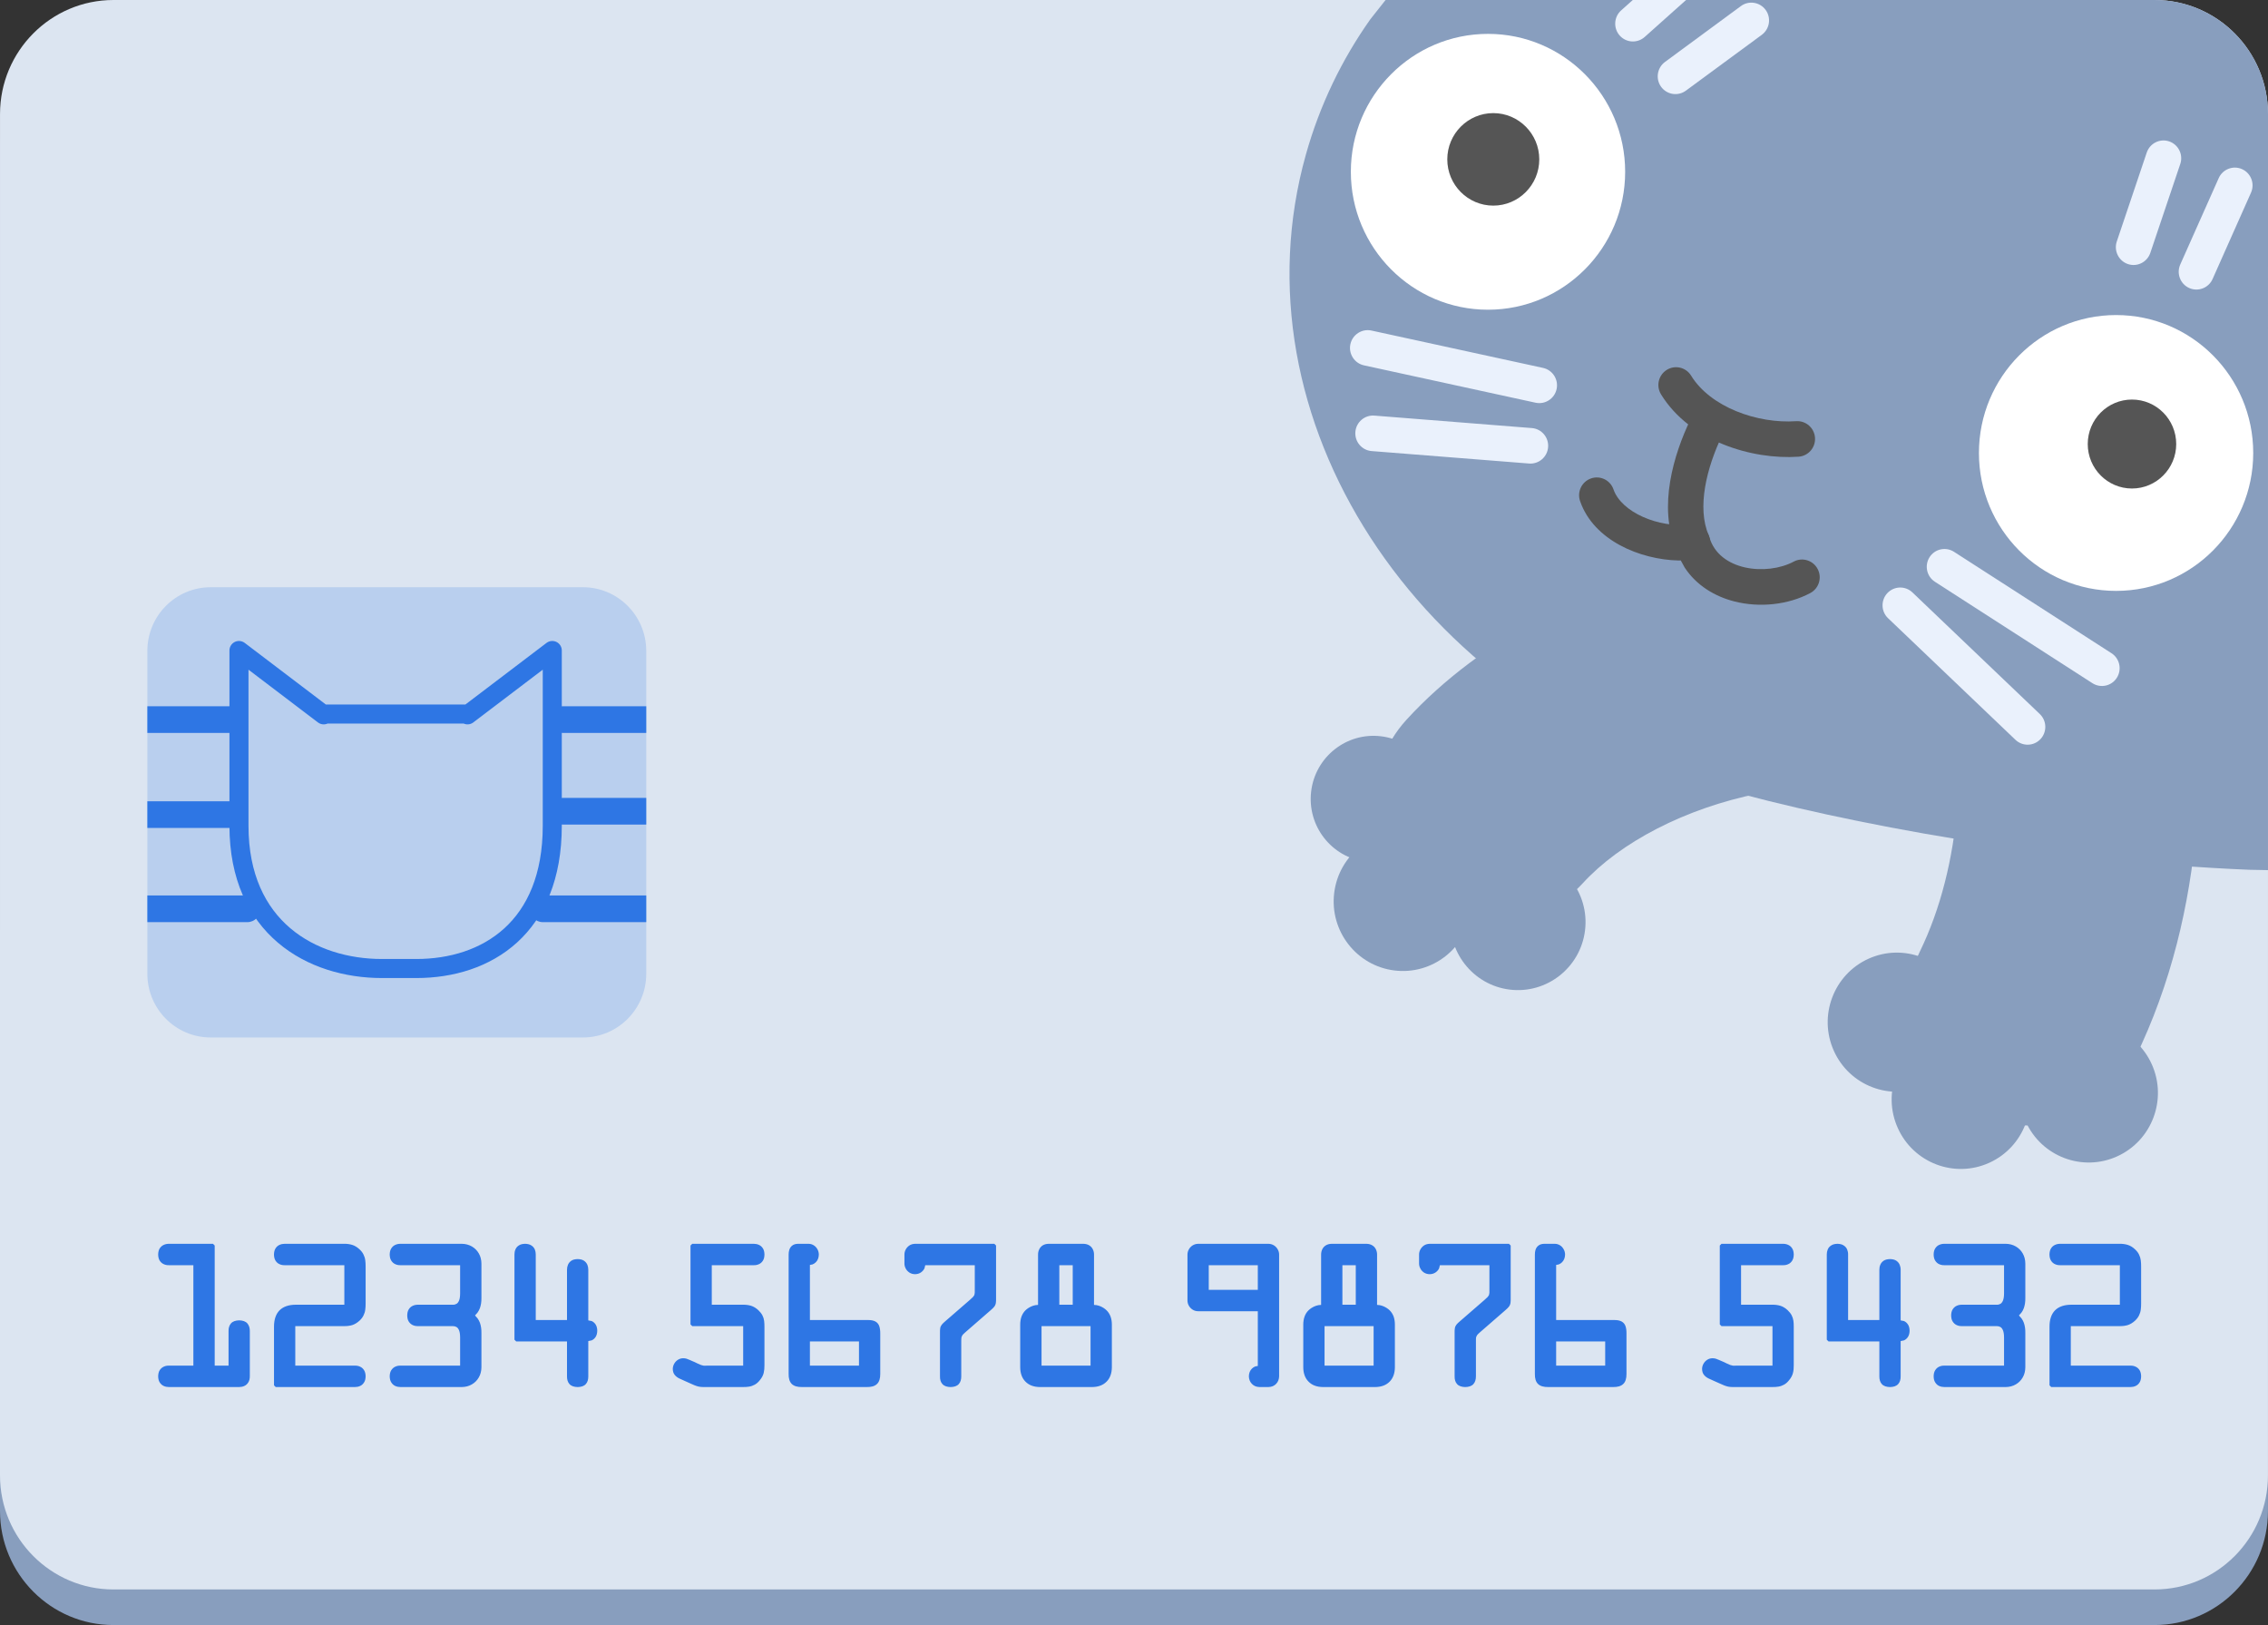 <svg width="134" height="96" viewBox="0 0 134 96" fill="none" xmlns="http://www.w3.org/2000/svg">
<rect x="0" y="0" width="134" height="96" fill="#333333" stroke="none"/>
<path fill-rule="evenodd" clip-rule="evenodd" d="M0.001 8.841L0 89.261C0 92.98 3.004 96 6.703 96H127.296C130.995 96 133.998 92.98 133.998 89.261L134 8.841C134 5.122 130.996 2.102 127.297 2.102H6.704C3.005 2.102 0.001 5.122 0.001 8.841Z" fill="#889EBE"/>
<path fill-rule="evenodd" clip-rule="evenodd" d="M0.001 6.739L0 87.159C0 90.878 3.004 93.898 6.703 93.898H127.296C130.995 93.898 133.998 90.878 133.998 87.159L134 6.739C134 3.02 130.996 -3.05176e-05 127.297 -3.05176e-05H6.704C3.005 -3.05176e-05 0.001 3.02 0.001 6.739Z" fill="#DCE5F1"/>
<path fill-rule="evenodd" clip-rule="evenodd" d="M101.382 46.493C83.63 41.446 72.777 24.703 77.159 9.119C77.98 6.197 79.277 3.523 80.964 1.138L81.864 -1.52588e-05H127.298C130.997 -1.52588e-05 134 3.02 134 6.739L133.999 51.403L132.895 51.382C121.307 50.906 109.148 48.7 101.382 46.493Z" fill="#889EBE"/>
<path fill-rule="evenodd" clip-rule="evenodd" d="M83.515 52.587C80.636 49.925 80.449 45.415 83.097 42.521C91.906 32.892 109.885 28.874 121.239 35.314C124.646 37.246 125.85 41.595 123.93 45.02C122.008 48.446 117.683 49.657 114.277 47.726C112.157 46.524 108.377 45.983 103.934 46.871C99.536 47.75 95.709 49.783 93.526 52.167C90.878 55.062 86.393 55.25 83.515 52.587Z" fill="#889EBE"/>
<path fill-rule="evenodd" clip-rule="evenodd" d="M80.697 50.902C78.665 50.651 77.218 48.787 77.468 46.744C77.717 44.7 79.571 43.246 81.603 43.497C83.635 43.747 85.082 45.611 84.832 47.654C84.583 49.698 82.729 51.152 80.697 50.902Z" fill="#889EBE"/>
<path fill-rule="evenodd" clip-rule="evenodd" d="M82.386 57.331C80.148 57.055 78.552 55.001 78.828 52.75C79.103 50.499 81.146 48.895 83.384 49.172C85.622 49.448 87.218 51.503 86.942 53.753C86.668 56.004 84.624 57.609 82.386 57.331Z" fill="#889EBE"/>
<path fill-rule="evenodd" clip-rule="evenodd" d="M89.196 58.461C87.009 58.19 85.451 56.183 85.72 53.984C85.989 51.786 87.985 50.219 90.172 50.489C92.359 50.76 93.917 52.767 93.648 54.965C93.379 57.164 91.383 58.731 89.196 58.461Z" fill="#889EBE"/>
<path fill-rule="evenodd" clip-rule="evenodd" d="M116.672 65.762C113.159 64.031 111.703 59.761 113.423 56.23C115.903 51.138 116.311 44.539 115.174 37.518C114.545 33.636 117.168 29.973 121.028 29.341C124.888 28.709 128.532 31.346 129.16 35.227C130.558 43.859 130.399 53.773 126.153 62.495C124.431 66.028 120.184 67.491 116.672 65.762Z" fill="#889EBE"/>
<path fill-rule="evenodd" clip-rule="evenodd" d="M108.348 62.076C107.419 60.009 108.337 57.572 110.392 56.64C112.448 55.707 114.872 56.629 115.799 58.696C116.727 60.763 115.81 63.2 113.754 64.132C111.698 65.066 109.275 64.144 108.348 62.076Z" fill="#889EBE"/>
<path fill-rule="evenodd" clip-rule="evenodd" d="M112.126 66.636C111.198 64.569 112.115 62.132 114.171 61.2C116.226 60.267 118.65 61.189 119.577 63.256C120.505 65.323 119.588 67.76 117.532 68.692C115.477 69.626 113.053 68.704 112.126 66.636Z" fill="#889EBE"/>
<path fill-rule="evenodd" clip-rule="evenodd" d="M119.684 66.257C118.756 64.189 119.673 61.752 121.729 60.821C123.785 59.887 126.208 60.809 127.135 62.876C128.063 64.944 127.146 67.38 125.09 68.312C123.035 69.246 120.611 68.324 119.684 66.257Z" fill="#889EBE"/>
<path fill-rule="evenodd" clip-rule="evenodd" d="M79.812 10.149C79.812 5.652 83.443 2.001 87.915 2.001C92.388 2.001 96.019 5.652 96.019 10.149C96.019 14.646 92.388 18.297 87.915 18.297C83.443 18.297 79.812 14.646 79.812 10.149Z" fill="white"/>
<path fill-rule="evenodd" clip-rule="evenodd" d="M116.921 26.76C116.921 22.263 120.552 18.612 125.024 18.612C129.497 18.612 133.127 22.263 133.127 26.76C133.127 31.257 129.497 34.907 125.024 34.907C120.552 34.907 116.921 31.257 116.921 26.76Z" fill="white"/>
<path fill-rule="evenodd" clip-rule="evenodd" d="M98.138 23.297C97.835 22.803 97.987 22.155 98.477 21.851C98.968 21.545 99.613 21.698 99.915 22.191C101.065 24.059 103.838 25.039 106.122 24.882C106.698 24.843 107.196 25.28 107.236 25.86C107.275 26.439 106.84 26.94 106.263 26.98C103.484 27.17 99.831 26.049 98.138 23.297Z" fill="#555555"/>
<path fill-rule="evenodd" clip-rule="evenodd" d="M99.032 32.444C97.952 29.935 98.883 26.846 99.878 24.779C100.13 24.257 100.756 24.038 101.274 24.29C101.794 24.544 102.012 25.173 101.761 25.695C100.812 27.665 100.258 30.002 100.951 31.61C101.18 32.141 100.936 32.76 100.406 32.992C99.878 33.221 99.262 32.976 99.032 32.444Z" fill="#555555"/>
<path fill-rule="evenodd" clip-rule="evenodd" d="M102.464 35.528C101.329 35.237 100.231 34.592 99.535 33.527L99.304 33.107L99.173 33.112C96.897 33.058 94.158 31.928 93.355 29.601C93.166 29.052 93.456 28.454 94.001 28.264C94.546 28.073 95.141 28.364 95.33 28.912C95.794 30.258 97.988 31.206 99.87 30.984C100.377 30.923 100.854 31.241 100.996 31.736C101.567 33.729 104.388 34.026 105.979 33.177C106.487 32.905 107.122 33.1 107.392 33.613C107.662 34.124 107.469 34.762 106.958 35.034C105.648 35.733 103.955 35.911 102.464 35.528Z" fill="#555555"/>
<path fill-rule="evenodd" clip-rule="evenodd" d="M85.51 9.414C85.51 7.907 86.728 6.682 88.228 6.682C89.727 6.682 90.945 7.907 90.945 9.414C90.945 10.922 89.727 12.147 88.228 12.147C86.728 12.147 85.51 10.922 85.51 9.414Z" fill="#555555"/>
<path fill-rule="evenodd" clip-rule="evenodd" d="M123.35 26.232C123.35 24.781 124.521 23.604 125.963 23.604C127.406 23.604 128.577 24.781 128.577 26.232C128.577 27.682 127.406 28.859 125.963 28.859C124.521 28.859 123.35 27.682 123.35 26.232Z" fill="#555555"/>
<path fill-rule="evenodd" clip-rule="evenodd" d="M125.721 15.599C125.175 15.412 124.881 14.815 125.066 14.266L126.836 9.012C127.022 8.463 127.615 8.167 128.162 8.353C128.708 8.54 129.002 9.137 128.817 9.686L127.047 14.94C126.861 15.489 126.268 15.785 125.721 15.599Z" fill="#EAF1FC"/>
<path fill-rule="evenodd" clip-rule="evenodd" d="M129.343 17.014C128.816 16.777 128.581 16.155 128.816 15.626L131.088 10.523C131.324 9.993 131.943 9.756 132.469 9.993C132.996 10.23 133.232 10.852 132.996 11.382L130.725 16.485C130.489 17.014 129.87 17.251 129.343 17.014Z" fill="#EAF1FC"/>
<path fill-rule="evenodd" clip-rule="evenodd" d="M95.695 2.098C95.312 1.664 95.351 0.999 95.782 0.614L96.469 0H99.618L97.171 2.185C96.739 2.57 96.079 2.531 95.695 2.098Z" fill="#EAF1FC"/>
<path fill-rule="evenodd" clip-rule="evenodd" d="M98.144 5.129C97.804 4.661 97.906 4.003 98.372 3.66L102.859 0.358C103.325 0.016 103.979 0.119 104.32 0.587C104.66 1.055 104.558 1.712 104.093 2.056L99.605 5.357C99.139 5.699 98.486 5.597 98.144 5.129Z" fill="#EAF1FC"/>
<path fill-rule="evenodd" clip-rule="evenodd" d="M90.343 27.383L81.04 26.647C80.464 26.602 80.034 26.095 80.079 25.518C80.124 24.939 80.629 24.506 81.203 24.552L90.506 25.288C91.082 25.333 91.513 25.84 91.466 26.418C91.422 26.996 90.917 27.429 90.343 27.383Z" fill="#EAF1FC"/>
<path fill-rule="evenodd" clip-rule="evenodd" d="M90.726 23.79L80.587 21.583C80.022 21.46 79.664 20.899 79.785 20.333C79.908 19.765 80.466 19.405 81.028 19.527L91.168 21.734C91.733 21.858 92.091 22.418 91.969 22.984C91.847 23.552 91.289 23.912 90.726 23.79Z" fill="#EAF1FC"/>
<path fill-rule="evenodd" clip-rule="evenodd" d="M119.078 43.704L111.551 36.52C111.133 36.121 111.117 35.455 111.514 35.035C111.911 34.615 112.573 34.598 112.991 34.997L120.517 42.181C120.936 42.58 120.952 43.246 120.555 43.666C120.158 44.087 119.496 44.103 119.078 43.704Z" fill="#EAF1FC"/>
<path fill-rule="evenodd" clip-rule="evenodd" d="M123.625 40.359L114.32 34.368C113.834 34.055 113.693 33.405 114.004 32.916C114.315 32.427 114.961 32.285 115.448 32.598L124.753 38.589C125.239 38.901 125.38 39.551 125.069 40.041C124.758 40.53 124.111 40.671 123.625 40.359Z" fill="#EAF1FC"/>
<path fill-rule="evenodd" clip-rule="evenodd" d="M8.706 38.453V57.529C8.706 59.604 10.382 61.289 12.446 61.289H34.441C36.505 61.289 38.182 59.604 38.182 57.529V38.453C38.182 36.376 36.505 34.691 34.441 34.691H12.446C10.382 34.691 8.706 36.376 8.706 38.453Z" fill="#B9CFEE"/>
<path fill-rule="evenodd" clip-rule="evenodd" d="M8.706 48.913V47.336H13.634C14.066 47.336 14.417 47.689 14.417 48.124C14.417 48.56 14.066 48.913 13.634 48.913H8.706Z" fill="#2E76E4"/>
<path fill-rule="evenodd" clip-rule="evenodd" d="M8.706 54.477V52.9H14.607C15.039 52.9 15.39 53.253 15.39 53.688C15.39 54.124 15.039 54.477 14.607 54.477H8.706Z" fill="#2E76E4"/>
<path fill-rule="evenodd" clip-rule="evenodd" d="M8.706 43.299V41.722H13.638C14.07 41.722 14.421 42.076 14.421 42.51C14.421 42.946 14.07 43.299 13.638 43.299H8.706Z" fill="#2E76E4"/>
<path fill-rule="evenodd" clip-rule="evenodd" d="M32.479 47.924C32.479 47.489 32.83 47.136 33.264 47.136H38.182V48.713H33.264C32.83 48.713 32.479 48.359 32.479 47.924Z" fill="#2E76E4"/>
<path fill-rule="evenodd" clip-rule="evenodd" d="M31.294 53.688C31.294 53.253 31.645 52.9 32.079 52.9H38.182V54.477H32.079C31.645 54.477 31.294 54.124 31.294 53.688Z" fill="#2E76E4"/>
<path fill-rule="evenodd" clip-rule="evenodd" d="M32.479 42.51C32.479 42.076 32.83 41.722 33.264 41.722H38.182V43.299H33.264C32.83 43.299 32.479 42.946 32.479 42.51Z" fill="#2E76E4"/>
<path fill-rule="evenodd" clip-rule="evenodd" d="M24.596 57.216H22.569C18.414 57.216 14.119 54.817 14.119 48.783V38.428L19.126 42.23L19.111 42.181C20.471 42.181 26.391 42.181 27.638 42.181L27.623 42.23L32.63 38.428V48.783C32.63 54.817 28.75 57.216 24.596 57.216Z" stroke="#2E76E4" stroke-width="1.125" stroke-miterlimit="79.84" stroke-linecap="round" stroke-linejoin="round"/>
<path d="M33.648 81.767C33.542 81.653 33.498 81.491 33.5 81.308V79.245H30.498L30.396 79.143V74.112C30.394 74.009 30.412 73.91 30.451 73.817C30.491 73.715 30.561 73.634 30.654 73.575C30.752 73.509 30.88 73.481 31.024 73.478C31.169 73.481 31.297 73.509 31.393 73.575C31.491 73.635 31.558 73.718 31.601 73.817C31.637 73.91 31.655 74.009 31.654 74.112V77.981H33.5V75.013C33.5 74.913 33.517 74.814 33.556 74.72C33.596 74.619 33.668 74.538 33.758 74.476C33.859 74.41 33.984 74.385 34.13 74.382C34.274 74.385 34.401 74.41 34.5 74.476C34.593 74.538 34.661 74.619 34.705 74.72C34.741 74.814 34.759 74.913 34.758 75.014V78.003L34.957 78.041C35.057 78.086 35.135 78.157 35.195 78.25C35.255 78.349 35.286 78.471 35.287 78.611C35.286 78.754 35.255 78.874 35.195 78.973C35.135 79.07 35.056 79.138 34.957 79.183L34.758 79.224V81.308C34.759 81.491 34.717 81.654 34.61 81.767C34.501 81.888 34.334 81.937 34.13 81.941C33.927 81.937 33.758 81.888 33.648 81.767ZM55.683 81.767C55.576 81.654 55.533 81.491 55.537 81.306V78.75C55.534 78.635 55.538 78.541 55.55 78.471C55.559 78.389 55.594 78.319 55.644 78.255C55.689 78.199 55.756 78.132 55.844 78.058L57.3 76.794C57.385 76.719 57.449 76.662 57.492 76.616L57.566 76.509L57.591 76.376C57.593 76.31 57.593 76.222 57.593 76.11V74.742H54.667L54.62 74.93C54.572 75.027 54.501 75.108 54.409 75.171C54.312 75.237 54.195 75.272 54.061 75.273C53.934 75.272 53.817 75.237 53.719 75.171C53.629 75.106 53.554 75.027 53.508 74.93C53.46 74.838 53.437 74.741 53.437 74.643V74.112C53.437 74.013 53.46 73.917 53.508 73.823C53.556 73.728 53.629 73.648 53.719 73.583C53.817 73.514 53.934 73.484 54.062 73.478H58.748L58.85 73.58V76.658C58.853 76.778 58.85 76.878 58.84 76.952C58.832 77.036 58.8 77.116 58.75 77.185C58.701 77.248 58.627 77.322 58.528 77.405L57.053 78.689C56.964 78.766 56.903 78.826 56.865 78.871L56.808 78.991C56.798 79.046 56.793 79.129 56.794 79.248V81.306C56.796 81.491 56.751 81.653 56.645 81.767C56.536 81.888 56.366 81.937 56.163 81.941C55.962 81.937 55.793 81.888 55.683 81.767ZM86.09 81.767C85.984 81.654 85.939 81.491 85.943 81.306V78.75C85.94 78.635 85.943 78.541 85.957 78.471C85.967 78.389 86.002 78.319 86.05 78.255C86.095 78.199 86.162 78.132 86.252 78.058L87.708 76.794C87.793 76.719 87.855 76.662 87.899 76.616L87.972 76.509L87.998 76.376C87.999 76.31 88 76.222 87.999 76.11V74.742H85.073L85.026 74.93C84.979 75.027 84.908 75.108 84.814 75.171C84.718 75.237 84.602 75.272 84.469 75.273C84.34 75.272 84.222 75.237 84.124 75.171C84.034 75.106 83.961 75.027 83.915 74.93C83.866 74.838 83.843 74.741 83.843 74.643V74.112C83.843 74.013 83.866 73.917 83.915 73.823C83.963 73.728 84.034 73.648 84.124 73.583C84.222 73.514 84.34 73.484 84.469 73.478H89.154L89.256 73.58V76.658C89.259 76.778 89.256 76.878 89.246 76.952C89.238 77.036 89.206 77.116 89.156 77.185C89.108 77.248 89.034 77.322 88.936 77.405L87.46 78.689C87.37 78.766 87.312 78.826 87.273 78.871L87.214 78.991C87.204 79.046 87.199 79.129 87.202 79.248V81.306C87.202 81.491 87.157 81.653 87.052 81.767C86.942 81.888 86.775 81.937 86.569 81.941C86.368 81.937 86.201 81.888 86.09 81.767ZM111.185 81.767C111.079 81.653 111.036 81.491 111.038 81.308V79.245H108.034L107.932 79.143V74.112C107.93 74.009 107.949 73.91 107.987 73.817C108.027 73.715 108.098 73.634 108.193 73.575C108.291 73.509 108.417 73.481 108.561 73.478C108.706 73.481 108.834 73.509 108.93 73.575C109.026 73.635 109.096 73.718 109.137 73.817C109.174 73.91 109.194 74.009 109.191 74.112V77.981H111.038V75.013C111.038 74.913 111.053 74.814 111.093 74.72C111.132 74.619 111.204 74.538 111.295 74.476C111.396 74.41 111.523 74.385 111.668 74.382C111.811 74.385 111.937 74.41 112.037 74.476C112.129 74.538 112.2 74.619 112.24 74.72C112.278 74.814 112.298 74.913 112.296 75.014V78.003L112.494 78.041C112.594 78.086 112.67 78.157 112.731 78.25C112.794 78.349 112.822 78.471 112.824 78.611C112.822 78.754 112.794 78.874 112.731 78.973C112.67 79.07 112.593 79.138 112.494 79.183L112.296 79.224V81.308C112.299 81.491 112.254 81.654 112.147 81.767C112.038 81.888 111.87 81.937 111.668 81.941C111.464 81.937 111.296 81.888 111.185 81.767ZM9.676 81.878C9.577 81.835 9.499 81.762 9.436 81.666C9.374 81.568 9.348 81.449 9.345 81.306C9.348 81.168 9.374 81.044 9.436 80.945C9.499 80.851 9.577 80.781 9.676 80.736C9.768 80.692 9.869 80.673 9.977 80.676H11.425V74.742H9.977C9.869 74.745 9.768 74.725 9.676 74.682C9.577 74.64 9.499 74.567 9.436 74.473C9.374 74.375 9.348 74.25 9.345 74.113C9.348 73.971 9.374 73.85 9.436 73.75C9.499 73.656 9.577 73.585 9.676 73.541C9.768 73.499 9.869 73.478 9.977 73.478H12.584L12.685 73.58V80.676H13.503V78.632C13.499 78.459 13.543 78.307 13.642 78.185C13.751 78.058 13.922 78.005 14.133 78C14.34 78.005 14.511 78.058 14.619 78.185C14.718 78.307 14.763 78.459 14.76 78.632V81.308C14.759 81.448 14.732 81.568 14.669 81.666C14.612 81.762 14.53 81.835 14.431 81.878C14.339 81.92 14.237 81.94 14.133 81.94H9.977C9.869 81.94 9.768 81.92 9.676 81.878ZM16.289 81.94L16.189 81.838V78.377C16.189 77.965 16.292 77.635 16.516 77.408C16.742 77.183 17.069 77.077 17.482 77.077H20.345V74.742H16.816C16.711 74.745 16.608 74.725 16.516 74.682C16.416 74.64 16.338 74.567 16.278 74.473C16.216 74.375 16.19 74.25 16.187 74.113C16.19 73.971 16.216 73.85 16.278 73.75C16.338 73.656 16.416 73.585 16.516 73.541C16.608 73.499 16.711 73.478 16.816 73.478H20.317C20.497 73.475 20.66 73.496 20.806 73.541C20.957 73.587 21.103 73.674 21.242 73.805C21.347 73.903 21.428 74.005 21.479 74.117C21.532 74.222 21.568 74.337 21.581 74.456C21.596 74.571 21.603 74.693 21.602 74.823V76.998C21.603 77.129 21.596 77.252 21.581 77.366C21.568 77.486 21.532 77.598 21.479 77.706C21.428 77.815 21.347 77.921 21.241 78.02C21.103 78.145 20.957 78.234 20.806 78.282C20.66 78.324 20.497 78.345 20.317 78.341H17.446V80.676H20.972C21.081 80.673 21.181 80.692 21.273 80.736C21.373 80.779 21.451 80.851 21.51 80.945C21.574 81.044 21.599 81.169 21.602 81.306C21.599 81.448 21.574 81.568 21.51 81.666C21.451 81.762 21.373 81.835 21.273 81.878C21.181 81.92 21.081 81.94 20.973 81.94H16.289ZM23.355 81.878C23.258 81.835 23.177 81.762 23.118 81.666C23.056 81.568 23.028 81.449 23.025 81.306C23.028 81.169 23.054 81.044 23.118 80.945C23.18 80.851 23.258 80.779 23.355 80.736C23.449 80.692 23.549 80.673 23.656 80.676H27.185V79.015C27.185 78.826 27.162 78.684 27.122 78.589C27.081 78.491 27.031 78.429 26.975 78.397C26.912 78.361 26.844 78.341 26.759 78.341H24.69C24.583 78.344 24.483 78.323 24.389 78.282C24.292 78.237 24.211 78.167 24.152 78.073C24.088 77.975 24.063 77.849 24.061 77.712C24.063 77.57 24.088 77.448 24.152 77.347C24.21 77.255 24.292 77.183 24.389 77.139C24.483 77.097 24.583 77.077 24.69 77.077H26.759C26.844 77.08 26.912 77.059 26.975 77.022C27.031 76.991 27.081 76.93 27.122 76.832C27.162 76.736 27.185 76.595 27.185 76.404V74.742H23.656C23.549 74.745 23.449 74.725 23.355 74.682C23.258 74.64 23.177 74.567 23.118 74.473C23.054 74.376 23.028 74.25 23.025 74.113C23.028 73.971 23.054 73.848 23.118 73.75C23.177 73.656 23.258 73.585 23.355 73.541C23.449 73.499 23.549 73.478 23.656 73.478H27.286C27.504 73.481 27.702 73.533 27.878 73.634C28.051 73.735 28.19 73.871 28.291 74.049C28.391 74.222 28.441 74.421 28.444 74.643V76.68C28.448 76.9 28.417 77.098 28.355 77.277C28.32 77.37 28.274 77.46 28.214 77.542L28.065 77.712L28.214 77.88C28.274 77.964 28.32 78.052 28.355 78.142C28.417 78.321 28.448 78.52 28.444 78.74V80.778C28.441 80.997 28.391 81.197 28.289 81.371C28.19 81.546 28.051 81.685 27.878 81.784C27.701 81.888 27.504 81.937 27.286 81.94H23.656C23.549 81.94 23.449 81.92 23.355 81.878ZM41.287 81.915C41.209 81.898 41.13 81.874 41.053 81.843C40.982 81.812 40.903 81.777 40.812 81.739L40.415 81.56C40.316 81.518 40.22 81.473 40.128 81.43C40.025 81.379 39.937 81.311 39.868 81.228C39.789 81.134 39.753 81.011 39.75 80.872C39.753 80.758 39.781 80.657 39.835 80.561C39.888 80.467 39.96 80.39 40.051 80.332C40.143 80.273 40.246 80.241 40.359 80.239C40.429 80.239 40.497 80.247 40.56 80.265L40.737 80.334L41.053 80.471L41.233 80.558L41.421 80.639L41.573 80.677L43.909 80.676V78.341H40.9L40.797 78.24V73.58L40.9 73.478H44.539C44.643 73.478 44.745 73.499 44.839 73.541C44.936 73.585 45.017 73.656 45.075 73.75C45.14 73.85 45.163 73.973 45.166 74.113C45.163 74.25 45.14 74.375 45.075 74.473C45.017 74.567 44.936 74.64 44.839 74.682C44.745 74.725 44.643 74.745 44.538 74.742H42.054V77.077H43.892C44.069 77.074 44.228 77.095 44.376 77.139C44.531 77.188 44.673 77.276 44.809 77.403C44.91 77.5 44.99 77.6 45.045 77.703C45.098 77.804 45.133 77.915 45.147 78.028C45.16 78.135 45.167 78.254 45.166 78.38V80.65C45.169 80.816 45.154 80.971 45.12 81.113C45.084 81.26 45.004 81.404 44.889 81.54C44.798 81.657 44.698 81.742 44.59 81.801C44.486 81.857 44.374 81.898 44.259 81.916C44.146 81.933 44.025 81.943 43.892 81.94H41.552C41.456 81.94 41.367 81.931 41.287 81.915ZM46.78 81.759C46.648 81.627 46.59 81.421 46.595 81.169V74.113C46.592 74.018 46.607 73.927 46.634 73.835C46.666 73.735 46.721 73.65 46.802 73.586C46.893 73.513 47.011 73.481 47.149 73.478H47.783C47.895 73.481 47.997 73.513 48.086 73.572C48.177 73.629 48.245 73.708 48.298 73.803C48.352 73.898 48.376 74.002 48.379 74.113C48.374 74.298 48.32 74.451 48.2 74.57C48.14 74.629 48.073 74.671 47.998 74.699L47.852 74.725V77.981H51.273C51.456 77.979 51.607 78.006 51.721 78.068C51.838 78.131 51.915 78.23 51.956 78.361C51.991 78.48 52.011 78.626 52.008 78.794V81.169C52.009 81.427 51.951 81.636 51.81 81.765C51.672 81.894 51.469 81.944 51.219 81.94H47.382C47.126 81.944 46.918 81.891 46.78 81.759ZM60.587 81.62C60.38 81.411 60.28 81.124 60.277 80.778V78.251C60.277 78.076 60.302 77.916 60.354 77.775C60.407 77.632 60.488 77.504 60.592 77.403C60.698 77.302 60.819 77.227 60.959 77.167C61.027 77.139 61.104 77.116 61.183 77.101L61.331 77.088V74.112C61.331 74.004 61.352 73.903 61.398 73.809C61.444 73.708 61.518 73.629 61.607 73.571C61.706 73.51 61.826 73.481 61.958 73.478H64.008C64.142 73.481 64.26 73.51 64.358 73.571C64.451 73.629 64.524 73.709 64.57 73.809C64.616 73.903 64.638 74.004 64.638 74.112L64.637 77.088L64.784 77.101C64.865 77.116 64.939 77.139 65.01 77.167C65.15 77.227 65.27 77.302 65.374 77.403C65.48 77.504 65.559 77.629 65.614 77.773C65.667 77.918 65.692 78.078 65.692 78.251V80.778C65.688 81.124 65.589 81.411 65.381 81.62C65.171 81.833 64.885 81.936 64.534 81.94H61.433C61.081 81.936 60.796 81.833 60.587 81.62ZM73.961 81.749C73.848 81.629 73.791 81.479 73.787 81.308C73.791 81.121 73.848 80.966 73.968 80.85C74.026 80.791 74.095 80.749 74.169 80.721L74.315 80.694V77.461H70.787C70.67 77.46 70.563 77.431 70.466 77.37C70.375 77.312 70.3 77.237 70.244 77.141C70.189 77.046 70.16 76.942 70.159 76.83V74.112C70.16 74.001 70.189 73.896 70.244 73.803C70.3 73.705 70.375 73.628 70.466 73.571C70.562 73.512 70.67 73.481 70.787 73.478H74.945C75.064 73.481 75.171 73.512 75.267 73.571C75.359 73.628 75.433 73.705 75.489 73.803C75.544 73.896 75.574 74.001 75.574 74.112V81.308C75.569 81.479 75.515 81.629 75.401 81.749C75.285 81.874 75.129 81.936 74.945 81.94H74.415C74.231 81.936 74.077 81.874 73.961 81.749ZM77.312 81.62C77.104 81.411 77.004 81.124 77.001 80.778V78.251C77.001 78.076 77.027 77.916 77.078 77.775C77.13 77.632 77.21 77.504 77.317 77.403C77.422 77.302 77.543 77.227 77.681 77.167C77.752 77.139 77.827 77.116 77.907 77.101L78.055 77.088V74.112C78.055 74.004 78.077 73.903 78.12 73.809C78.167 73.708 78.241 73.629 78.332 73.571C78.431 73.51 78.549 73.481 78.682 73.478H80.732C80.866 73.481 80.984 73.51 81.08 73.571C81.177 73.629 81.248 73.709 81.295 73.809C81.338 73.903 81.362 74.004 81.362 74.112L81.361 77.088L81.51 77.101C81.589 77.116 81.664 77.139 81.733 77.167C81.872 77.227 81.995 77.302 82.1 77.403C82.204 77.504 82.284 77.629 82.339 77.773C82.39 77.918 82.414 78.078 82.414 78.251V80.778C82.41 81.124 82.311 81.411 82.105 81.62C81.894 81.833 81.609 81.936 81.259 81.94H78.156C77.806 81.936 77.519 81.833 77.312 81.62ZM90.871 81.759C90.735 81.627 90.68 81.421 90.685 81.169V74.113C90.682 74.018 90.697 73.927 90.722 73.835C90.754 73.735 90.811 73.65 90.892 73.586C90.981 73.513 91.101 73.481 91.237 73.478H91.872C91.984 73.481 92.085 73.513 92.177 73.572C92.267 73.629 92.335 73.708 92.386 73.803C92.442 73.898 92.466 74.002 92.469 74.113C92.465 74.298 92.407 74.451 92.289 74.57C92.23 74.629 92.162 74.671 92.087 74.699L91.942 74.725V77.981H95.362C95.545 77.979 95.694 78.006 95.811 78.068C95.925 78.131 96.005 78.23 96.046 78.361C96.083 78.48 96.101 78.626 96.097 78.794V81.169C96.099 81.427 96.041 81.636 95.9 81.765C95.762 81.894 95.557 81.944 95.309 81.94H91.474C91.217 81.944 91.007 81.891 90.871 81.759ZM102.101 81.915C102.023 81.898 101.945 81.874 101.868 81.843C101.796 81.812 101.715 81.777 101.628 81.739L101.227 81.56C101.128 81.518 101.033 81.473 100.941 81.43C100.838 81.379 100.75 81.311 100.681 81.228C100.6 81.134 100.566 81.011 100.564 80.872C100.566 80.758 100.594 80.657 100.649 80.561C100.702 80.467 100.774 80.39 100.863 80.332C100.954 80.273 101.06 80.241 101.171 80.239C101.242 80.239 101.308 80.247 101.373 80.265L101.55 80.334L101.868 80.471L102.045 80.558L102.233 80.639L102.387 80.677L104.723 80.676V78.341H101.711L101.61 78.24V73.58L101.711 73.478H105.351C105.457 73.478 105.557 73.499 105.651 73.541C105.75 73.585 105.831 73.656 105.888 73.75C105.952 73.85 105.977 73.973 105.98 74.113C105.977 74.25 105.952 74.375 105.888 74.473C105.831 74.567 105.75 74.64 105.651 74.682C105.557 74.725 105.457 74.745 105.35 74.742H102.867V77.077H104.707C104.881 77.074 105.042 77.095 105.191 77.139C105.343 77.188 105.488 77.276 105.622 77.403C105.725 77.5 105.804 77.6 105.857 77.703C105.909 77.804 105.945 77.915 105.96 78.028C105.976 78.135 105.981 78.254 105.98 78.38V80.65C105.984 80.816 105.969 80.971 105.932 81.113C105.896 81.26 105.817 81.404 105.701 81.54C105.61 81.657 105.511 81.742 105.403 81.801C105.298 81.857 105.191 81.898 105.071 81.916C104.957 81.933 104.837 81.943 104.707 81.94H102.366C102.268 81.94 102.179 81.931 102.101 81.915ZM114.574 81.878C114.476 81.835 114.397 81.762 114.338 81.666C114.275 81.568 114.247 81.449 114.246 81.306C114.247 81.169 114.275 81.044 114.338 80.945C114.398 80.851 114.476 80.779 114.574 80.736C114.667 80.692 114.769 80.673 114.876 80.676H118.405V79.015C118.405 78.826 118.38 78.684 118.341 78.589C118.3 78.491 118.25 78.429 118.195 78.397C118.132 78.361 118.062 78.341 117.979 78.341H115.91C115.803 78.344 115.701 78.323 115.609 78.282C115.51 78.237 115.432 78.167 115.372 78.073C115.308 77.975 115.282 77.849 115.28 77.712C115.282 77.57 115.308 77.448 115.372 77.347C115.431 77.255 115.51 77.183 115.609 77.139C115.701 77.097 115.803 77.077 115.91 77.077H117.979C118.062 77.08 118.132 77.059 118.195 77.022C118.25 76.991 118.3 76.93 118.341 76.832C118.38 76.736 118.405 76.595 118.405 76.404V74.742H114.876C114.769 74.745 114.667 74.725 114.574 74.682C114.476 74.64 114.397 74.567 114.338 74.473C114.275 74.376 114.247 74.25 114.246 74.113C114.247 73.971 114.275 73.848 114.338 73.75C114.397 73.656 114.476 73.585 114.574 73.541C114.667 73.499 114.769 73.478 114.876 73.478H118.507C118.723 73.481 118.922 73.533 119.098 73.634C119.271 73.735 119.409 73.871 119.51 74.049C119.609 74.222 119.659 74.421 119.662 74.643V76.68C119.666 76.9 119.637 77.098 119.574 77.277C119.541 77.37 119.495 77.46 119.434 77.542L119.284 77.712L119.434 77.88C119.495 77.964 119.541 78.052 119.574 78.142C119.637 78.321 119.666 78.52 119.662 78.74V80.778C119.659 80.997 119.609 81.197 119.509 81.371C119.409 81.546 119.271 81.685 119.098 81.784C118.921 81.888 118.723 81.937 118.507 81.94H114.876C114.769 81.94 114.667 81.92 114.574 81.878ZM121.191 81.94L121.091 81.838V78.377C121.091 77.965 121.194 77.635 121.418 77.408C121.644 77.183 121.972 77.077 122.384 77.077H125.247V74.742H121.718C121.612 74.745 121.51 74.725 121.418 74.682C121.318 74.64 121.24 74.567 121.18 74.473C121.119 74.375 121.091 74.25 121.089 74.113C121.091 73.971 121.119 73.85 121.18 73.75C121.24 73.656 121.318 73.585 121.418 73.541C121.51 73.499 121.612 73.478 121.718 73.478H125.219C125.399 73.475 125.562 73.496 125.708 73.541C125.86 73.587 126.007 73.674 126.143 73.805C126.249 73.903 126.33 74.005 126.381 74.117C126.433 74.222 126.469 74.337 126.483 74.456C126.497 74.571 126.506 74.693 126.504 74.823V76.998C126.506 77.129 126.497 77.252 126.483 77.366C126.469 77.486 126.433 77.598 126.381 77.706C126.33 77.815 126.249 77.921 126.143 78.02C126.007 78.145 125.86 78.234 125.708 78.282C125.562 78.324 125.399 78.345 125.219 78.341H122.349V80.676H125.874C125.981 80.673 126.082 80.692 126.175 80.736C126.274 80.779 126.354 80.851 126.414 80.945C126.476 81.044 126.501 81.169 126.504 81.306C126.501 81.448 126.476 81.568 126.414 81.666C126.355 81.762 126.274 81.835 126.175 81.878C126.082 81.92 125.981 81.94 125.877 81.94H121.191ZM50.751 80.676V79.245H47.852V80.676H50.751ZM64.433 80.676V78.341H61.537V80.676H64.433ZM81.157 80.676V78.341H78.258V80.676H81.157ZM94.839 80.676V79.245H91.942V80.676H94.839ZM63.38 77.077V74.742H62.588V77.077H63.38ZM80.103 77.077V74.742H79.313V77.077H80.103ZM74.315 76.197V74.742H71.417V76.197H74.315Z" fill="#2E76E4"/>
</svg>
